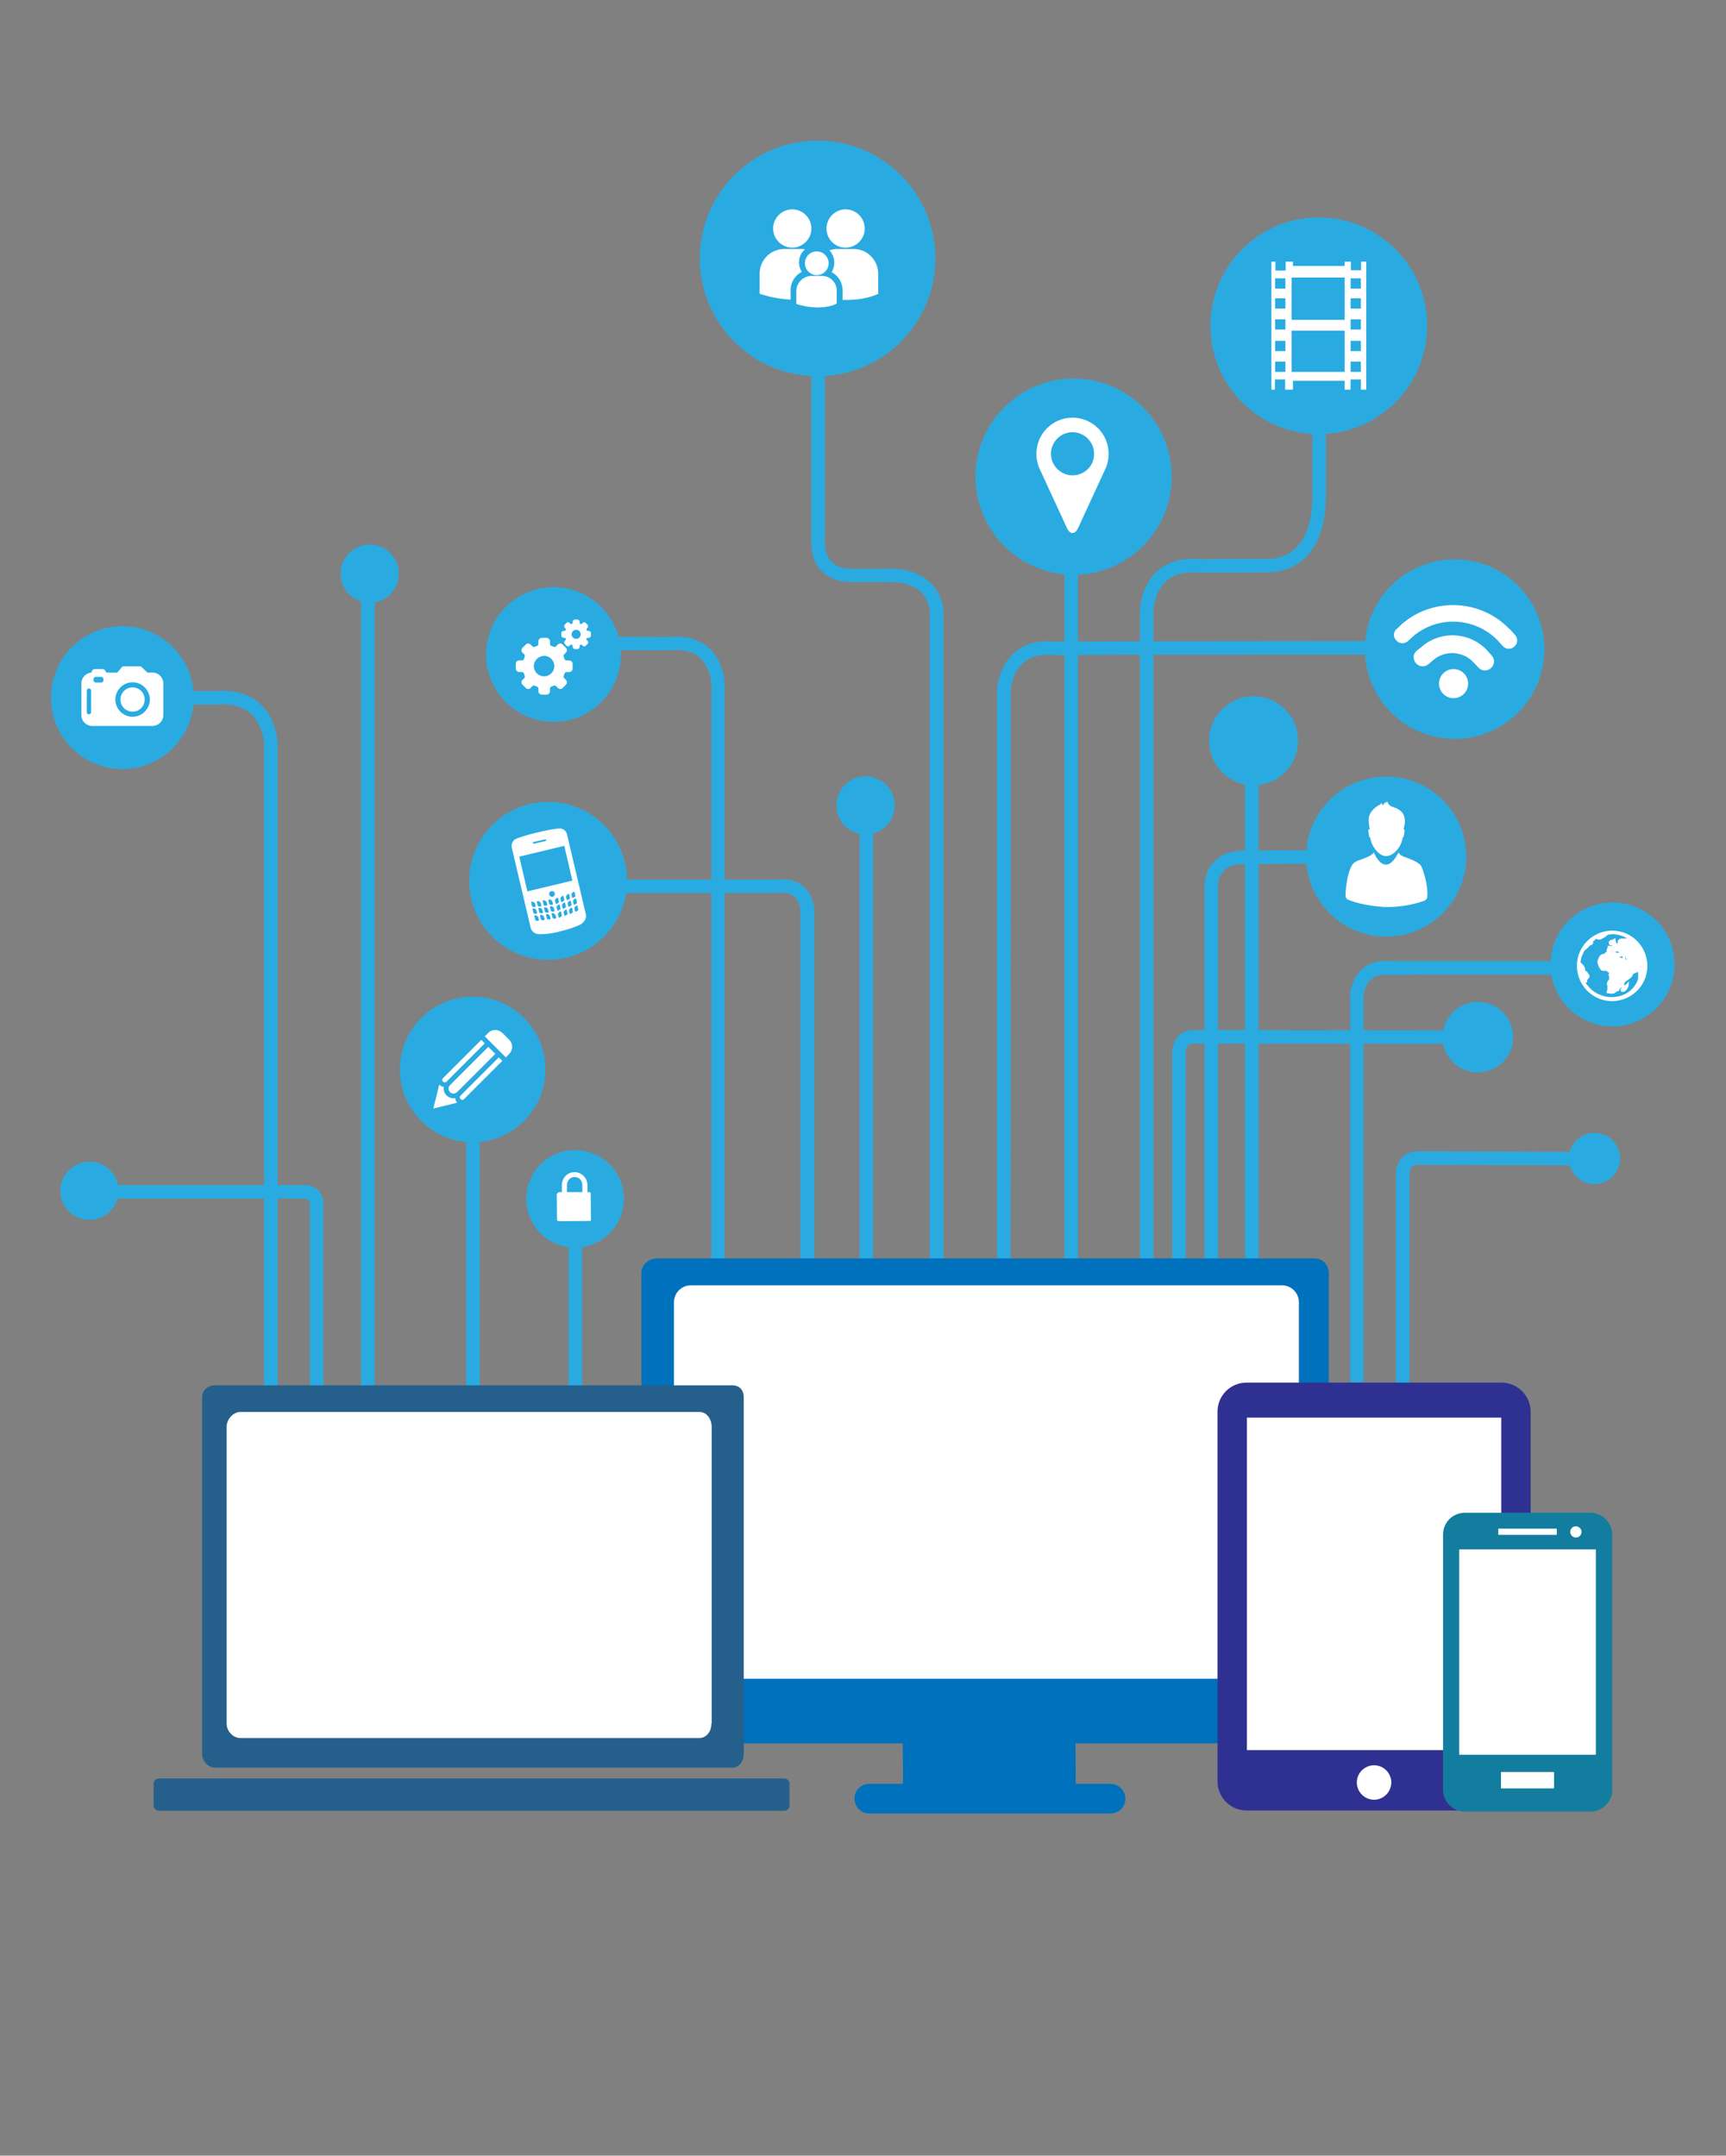 <?xml version="1.0" encoding="utf-8"?>
<!-- Generator: Adobe Illustrator 17.1.0, SVG Export Plug-In . SVG Version: 6.00 Build 0)  -->
<!DOCTYPE svg PUBLIC "-//W3C//DTD SVG 1.1//EN" "http://www.w3.org/Graphics/SVG/1.1/DTD/svg11.dtd">
<svg version="1.1" id="Capa_1" xmlns="http://www.w3.org/2000/svg" xmlns:xlink="http://www.w3.org/1999/xlink" x="0px" y="0px"
	 viewBox="0 0 640.5 800" enable-background="new 0 0 640.5 800" xml:space="preserve">
<rect x="0" y="0" width="640.5" height="800" fill="#808080" stroke="none"/>
<g>
	<path fill="#29ABE2" d="M103,519h-5V276l0,0c0,0-0.3-7.1-5.1-11.3c-3-2.6-7.3-3.7-12.6-3.2l-0.1,0L55,261.4l0-5l24.9,0.1
		c6.7-0.6,12.2,0.8,16.3,4.4c6.5,5.7,6.8,14.6,6.8,15V519z"/>
</g>
<g>
	<path fill="#29ABE2" d="M428,470h-5V227c0-0.4,0.1-9.3,6.4-15c4-3.6,9.4-5.1,16.2-4.5l25-0.1l0.1,0c0.2,0,5.5,0.3,10-3.8
		c4.2-3.9,6.3-10.5,6.3-19.6v-43h5v43c0,10.6-2.7,18.4-8,23.3c-5.7,5.3-12.5,5.1-13.6,5.1l-25,0.1l-0.1,0c-5.3-0.5-9.5,0.5-12.5,3.1
		c-4.7,4.2-4.8,11.3-4.8,11.4V470z"/>
</g>
<circle fill="#29ABE2" cx="45.4" cy="258.9" r="26.5"/>
<circle fill="#29ABE2" cx="598.4" cy="357.9" r="23"/>
<circle fill="#29ABE2" cx="548.4" cy="384.9" r="13.1"/>
<circle fill="#29ABE2" cx="303.4" cy="95.9" r="43.7"/>
<circle fill="#29ABE2" cx="489.4" cy="120.9" r="40.2"/>
<circle fill="#29ABE2" cx="203.4" cy="326.9" r="29.3"/>
<g>
	<path fill="#29ABE2" d="M302,467h-5V338l0,0c0,0-0.1-3.3-2.2-5.2c-1.3-1.2-3.2-1.6-5.7-1.4l-0.1,0l-13.3,0l-62,0l0-5l62,0l13.1,0
		c3.9-0.4,7.1,0.5,9.5,2.7c3.8,3.4,3.9,8.6,3.9,8.8V467z"/>
</g>
<path fill="#FFFFFF" d="M200.2,346.7c0.1,0,2.8,0.1,6.7-0.8c0.4-0.1,0.8-0.2,1.1-0.3c0.4-0.1,0.8-0.2,1.2-0.3
	c3.7-0.9,6.3-2.3,6.4-2.3c1.5-1.1,2.1-2.4,1.8-3.7l-7-29.7c-0.4-1.5-1.8-2.4-3.3-2.1c0,0,0,0,0,0c-0.3,0-3.1,0.3-7.5,1.4l-0.5,0.1
	c-5,1.2-7.1,2.1-7.1,2.1c-1.5,0.4-2.4,1.9-2.1,3.4l7,29.7C197.3,345.8,198.6,346.7,200.2,346.7z M197.9,337.1l0.5,0.1
	c0.3,0.1,0.6,0.4,0.7,0.8c0.1,0.4,0.2,0.7,0.2,0.7c0,0.2-0.1,0.4-0.3,0.4l-0.6,0c-0.2,0-0.4-0.2-0.5-0.4l-0.3-1.3
	C197.6,337.2,197.7,337.1,197.9,337.1z M197.4,336.2l-0.3-1.3c0-0.2,0.1-0.3,0.3-0.3l0.5,0.1c0.3,0.1,0.6,0.4,0.7,0.8
	c0.1,0.4,0.2,0.7,0.2,0.7c0,0.2-0.1,0.4-0.3,0.4l-0.6,0C197.6,336.5,197.4,336.4,197.4,336.2z M200,341.3c0,0.2-0.1,0.4-0.3,0.4
	l-0.6,0c-0.2,0-0.4-0.2-0.5-0.4l-0.3-1.3c0-0.2,0.1-0.3,0.3-0.3l0.5,0.1c0.3,0.1,0.6,0.4,0.7,0.8C199.9,341,200,341.3,200,341.3z
	 M200.1,336.9l0.5,0.1c0.3,0.1,0.6,0.4,0.7,0.8c0.1,0.4,0.2,0.7,0.2,0.7c0,0.2-0.1,0.4-0.3,0.4l-0.6,0c-0.2,0-0.4-0.2-0.5-0.4
	l-0.3-1.3C199.8,337,199.9,336.9,200.1,336.9z M199.5,336l-0.3-1.3c0-0.2,0.1-0.3,0.3-0.3l0.5,0.1c0.3,0.1,0.6,0.4,0.7,0.8
	c0.1,0.4,0.2,0.7,0.2,0.7c0,0.2-0.1,0.4-0.3,0.4l-0.6,0C199.8,336.4,199.6,336.2,199.5,336z M202.1,341.1c0,0.2-0.1,0.4-0.3,0.4
	l-0.6,0c-0.2,0-0.4-0.2-0.5-0.4l-0.3-1.3c0-0.2,0.1-0.3,0.3-0.3l0.5,0.1c0.3,0.1,0.6,0.4,0.7,0.8
	C202.1,340.8,202.1,341.1,202.1,341.1z M202.2,336.7l0.5,0.1c0.3,0.1,0.6,0.4,0.7,0.8c0.1,0.4,0.2,0.7,0.2,0.7
	c0,0.2-0.1,0.4-0.3,0.4l-0.6,0c-0.2,0-0.4-0.2-0.5-0.4l-0.3-1.3C201.9,336.7,202,336.6,202.2,336.7z M201.7,335.7l-0.3-1.3
	c0-0.2,0.1-0.3,0.3-0.3l0.5,0.1c0.3,0.1,0.6,0.4,0.7,0.8c0.1,0.4,0.2,0.7,0.2,0.7c0,0.2-0.1,0.4-0.3,0.4l-0.6,0
	C201.9,336.1,201.7,335.9,201.7,335.7z M204.3,340.8c0,0.2-0.1,0.4-0.3,0.4l-0.6,0c-0.2,0-0.4-0.2-0.5-0.4l-0.3-1.3
	c0-0.2,0.1-0.3,0.3-0.3l0.5,0.1c0.3,0.1,0.6,0.4,0.7,0.8C204.2,340.5,204.3,340.8,204.3,340.8z M204.4,336.3l0.5,0.1
	c0.3,0.1,0.6,0.4,0.7,0.8c0.1,0.4,0.2,0.7,0.2,0.7c0,0.2-0.1,0.4-0.3,0.4l-0.6,0c-0.2,0-0.4-0.2-0.5-0.4l-0.3-1.3
	C204,336.4,204.2,336.3,204.4,336.3z M203.8,335.4l-0.3-1.3c0-0.2,0.1-0.3,0.3-0.3l0.5,0.1c0.3,0.1,0.6,0.4,0.7,0.8
	c0.1,0.4,0.2,0.7,0.2,0.7c0,0.2-0.1,0.4-0.3,0.4l-0.6,0C204.1,335.8,203.8,335.6,203.8,335.4z M206.4,340.5c0,0.2-0.1,0.4-0.3,0.4
	l-0.6,0c-0.2,0-0.4-0.2-0.5-0.4l-0.3-1.3c0-0.2,0.1-0.3,0.3-0.3l0.5,0.1c0.3,0.1,0.6,0.4,0.7,0.8
	C206.4,340.2,206.4,340.5,206.4,340.5z M203.8,332c-0.1-0.6,0.2-1.1,0.8-1.3c0.6-0.1,1.1,0.2,1.3,0.8c0.1,0.6-0.2,1.1-0.8,1.3
	C204.5,332.9,203.9,332.5,203.8,332z M208.5,339.7c0,0.2-0.1,0.5-0.3,0.5l-0.5,0.3c-0.2,0.1-0.4,0-0.4-0.2c0,0-0.1-0.3-0.2-0.7
	c-0.1-0.4,0-0.8,0.3-1l0.4-0.3c0.2-0.1,0.3-0.1,0.4,0.1L208.5,339.7z M208,337.1c0,0.2-0.1,0.5-0.3,0.5l-0.5,0.3
	c-0.2,0.1-0.4,0-0.4-0.2c0,0-0.1-0.3-0.2-0.7c-0.1-0.4,0-0.8,0.3-1l0.4-0.3c0.2-0.1,0.3-0.1,0.4,0.1L208,337.1L208,337.1z
	 M207.4,334.6c0,0.2-0.1,0.5-0.3,0.5l-0.5,0.3c-0.2,0.1-0.4,0-0.4-0.2c0,0-0.1-0.3-0.2-0.7c-0.1-0.4,0-0.8,0.3-1l0.4-0.3
	c0.2-0.1,0.3-0.1,0.4,0.1L207.4,334.6L207.4,334.6z M210.6,339c0,0.2-0.1,0.5-0.3,0.5l-0.5,0.3c-0.2,0.1-0.4,0-0.4-0.2
	c0,0-0.1-0.3-0.2-0.7c-0.1-0.4,0-0.8,0.3-1l0.4-0.3c0.2-0.1,0.3-0.1,0.4,0.1L210.6,339L210.6,339z M210,336.4c0,0.2-0.1,0.5-0.3,0.5
	l-0.5,0.3c-0.2,0.1-0.4,0-0.4-0.2c0,0-0.1-0.3-0.2-0.7c-0.1-0.4,0-0.8,0.3-1l0.4-0.3c0.2-0.1,0.3-0.1,0.4,0.1L210,336.4L210,336.4z
	 M209.4,333.9c0,0.2-0.1,0.5-0.3,0.5l-0.5,0.3c-0.2,0.1-0.4,0-0.4-0.2c0,0-0.1-0.3-0.2-0.7c-0.1-0.4,0-0.8,0.3-1l0.4-0.3
	c0.2-0.1,0.3-0.1,0.4,0.1L209.4,333.9L209.4,333.9z M212.6,338.3c0,0.2-0.1,0.5-0.3,0.5l-0.5,0.3c-0.2,0.1-0.4,0-0.4-0.2
	c0,0-0.1-0.3-0.2-0.7c-0.1-0.4,0-0.8,0.3-1l0.4-0.3c0.2-0.1,0.3-0.1,0.4,0.1L212.6,338.3z M212.1,335.7c0,0.2-0.1,0.5-0.3,0.5
	l-0.5,0.3c-0.2,0.1-0.4,0-0.4-0.2c0,0-0.1-0.3-0.2-0.7c-0.1-0.4,0-0.8,0.3-1l0.4-0.3c0.2-0.1,0.3-0.1,0.4,0.1L212.1,335.7
	L212.1,335.7z M211.5,333.2c0,0.2-0.1,0.5-0.3,0.5l-0.5,0.3c-0.2,0.1-0.4,0-0.4-0.2c0,0-0.1-0.3-0.2-0.7c-0.1-0.4,0-0.8,0.3-1
	l0.4-0.3c0.2-0.1,0.3-0.1,0.4,0.1L211.5,333.2L211.5,333.2z M214.6,337.5c0,0.2-0.1,0.5-0.3,0.5l-0.5,0.3c-0.2,0.1-0.4,0-0.4-0.2
	c0,0-0.1-0.3-0.2-0.7c-0.1-0.4,0-0.8,0.3-1l0.4-0.3c0.2-0.1,0.3-0.1,0.4,0.1L214.6,337.5L214.6,337.5z M214.1,334.9
	c0,0.2-0.1,0.5-0.3,0.5l-0.5,0.3c-0.2,0.1-0.4,0-0.4-0.2c0,0-0.1-0.3-0.2-0.7c-0.1-0.4,0-0.8,0.3-1l0.4-0.3c0.2-0.1,0.3-0.1,0.4,0.1
	L214.1,334.9L214.1,334.9z M213.5,332.4c0,0.2-0.1,0.5-0.3,0.5l-0.5,0.3c-0.2,0.1-0.4,0-0.4-0.2c0,0-0.1-0.3-0.2-0.7
	c-0.1-0.4,0-0.8,0.3-1l0.4-0.3c0.2-0.1,0.3-0.1,0.4,0.1L213.5,332.4L213.5,332.4z M197.9,312.5l4.4-1c0.2,0,0.3,0.1,0.4,0.2
	c0,0.2-0.1,0.3-0.2,0.4l-4.4,1c-0.2,0-0.3-0.1-0.4-0.2C197.7,312.7,197.8,312.6,197.9,312.5z M192.7,317.9l16.7-4l3,12.9l-16.7,4
	L192.7,317.9z"/>
<circle fill="#29ABE2" cx="514.4" cy="317.9" r="29.7"/>
<circle fill="#29ABE2" cx="398.4" cy="176.9" r="36.4"/>
<g>
	<path fill="#29ABE2" d="M452,472h-5V328.3c0-0.3,0.1-5.3,4-9c2.7-2.5,6.3-3.7,10.9-3.6l47.6-0.4l0,5l-47.7,0.4l-0.1,0
		c-9-0.3-9.7,6.3-9.7,7.6V472z"/>
</g>
<path fill="#FFFFFF" d="M527.5,321.6c-0.8-1.8-5.8-3.4-5.8-3.4c-2.7-0.9-2.7-1.9-2.7-1.9c-5.2,10.3-9.2,0-9.2,0
	c-0.4,1.4-5.7,3-5.7,3c-1.6,0.6-2.2,1.5-2.2,1.5c-2.3,3.4-2.6,11.1-2.6,11.1c0,1.8,0.8,1.9,0.8,1.9c5.4,2.4,13.7,2.8,13.7,2.8
	c8.6,0.2,14.9-2.4,14.9-2.4c0.9-0.6,0.9-1,0.9-1C530.2,327.8,527.5,321.6,527.5,321.6z"/>
<path fill="#FFFFFF" d="M508.5,310.9c0.4,3.3,3.3,6.8,5.8,6.8c3,0,5.8-3.6,6.2-6.8c0.2-0.1,0.4-0.4,0.5-1.1c0,0,0.6-2.3-0.2-2
	c0.3-0.9,1.3-4.3-0.6-6.4c0,0-0.9-1.2-3-1.8c-0.1-0.1-0.2-0.1-0.2-0.2c0,0,0,0.1,0.1,0.1c-0.1,0-0.3-0.1-0.4-0.1
	c-0.1-0.1-0.2-0.2-0.4-0.4c0,0,0.1,0.1,0.3,0.4c-0.1,0-0.1,0-0.2,0c-0.1-0.1-0.2-0.3-0.4-0.5c0,0,0.1,0.1,0.1,0.3
	c-0.4-0.3-1.2-1-1.2-1.7c0,0-0.5,0.2-0.8,0.7c0.1-0.3,0.3-0.7,0.6-0.9c0,0-0.3,0.2-0.6,0.5c-0.2,0.1-0.8,0.5-0.9,1.1l-0.2-0.1
	c0.1-0.2,0.2-0.4,0.4-0.6c0,0-0.2,0.2-0.4,0.5l-0.3-0.2c0.1-0.2,0.2-0.4,0.4-0.6c0,0-0.2,0.1-0.4,0.4c0.1-0.2,0-0.5-0.6,0.3
	c0,0-3.1,1.4-4,4.2c0,0-0.5,1.3,0.2,5c-1-0.5-0.3,2-0.3,2C508,310.5,508.3,310.8,508.5,310.9z M508.4,309.6L508.4,309.6L508.4,309.6
	z M514.2,297.9c-0.2,0.2-0.3,0.5-0.3,0.8l-0.1,0C513.8,298.4,513.9,298.1,514.2,297.9z"/>
<g>
	<rect x="395" y="204" fill="#29ABE2" width="5" height="268"/>
</g>
<g>
	<rect x="319" y="307" fill="#29ABE2" width="5" height="169"/>
</g>
<g>
	<rect x="134" y="221" fill="#29ABE2" width="5" height="296"/>
</g>
<circle fill="#29ABE2" cx="175.4" cy="396.9" r="27"/>
<g>
	<rect x="173" y="406" fill="#29ABE2" width="5" height="112"/>
</g>
<circle fill="#29ABE2" cx="213.4" cy="444.9" r="18.1"/>
<g>
	<rect x="211" y="458" fill="#29ABE2" width="5" height="60"/>
</g>
<path fill="#FFFFFF" d="M398,155c-7.4,0-13.4,6-13.4,13.4c0,2,0.4,3.9,1.2,5.6l10.2,22.1c0.5,1.1,1.2,1.7,2,1.7c0.8,0,1.5-0.7,2-1.7
	l10.2-22.1c0.8-1.7,1.2-3.6,1.2-5.6C411.4,161,405.4,155,398,155z M398,176.4c-4.4,0-8-3.6-8-8c0-4.4,3.6-8,8-8s8,3.6,8,8
	C406.1,172.8,402.5,176.4,398,176.4z"/>
<g>
	<path fill="#29ABE2" d="M350,470h-5V227c0,0-0.1-4.2-3.4-7.4c-2.9-2.7-7.4-3.9-13.5-3.6l-0.1,0h-12.1c-0.8,0-6.6,0.1-10.7-3.8
		c-2.8-2.6-4.1-6.3-4.1-10.9V136h5v65.3c0,3.2,0.9,5.6,2.6,7.3c2.8,2.6,7,2.5,7.1,2.5l0.1,0H328c7.5-0.4,13.2,1.3,17.2,5.1
		c4.9,4.6,4.9,10.7,4.9,10.9V470z"/>
</g>
<g>
	<path fill="#29ABE2" d="M440,469h-5v-78.7c0-0.3,0-3.8,2.6-6.1c1.1-1,3.1-2.2,6.4-1.9l7.9,0l92.5,0.1l0,5l-92.5-0.1l-8.1,0l-0.1,0
		c-1.2-0.1-2.1,0.1-2.7,0.6c-0.8,0.7-1,2-1,2.4V469z"/>
</g>
<path fill="#FFFFFF" d="M286.9,84.8c0-3.9,3.2-7.1,7.1-7.1c3.9,0,7.1,3.2,7.1,7.1s-3.2,7.1-7.1,7.1
	C290.1,91.9,286.9,88.7,286.9,84.8z M297.5,100.9c-0.6-1-1-2.2-1-3.5c0-1.9,0.8-3.7,2.2-4.9c-0.5-0.1-1-0.1-1.6-0.1H291
	c-5,0-9.1,4.1-9.1,9.1v7.4l0,0.1l0.5,0.2c4.1,1.3,7.8,1.8,11,2v-3.4C293.3,104.8,295,102.2,297.5,100.9z M313.8,91.9
	c3.9,0,7.1-3.2,7.1-7.1s-3.2-7.1-7.1-7.1s-7.1,3.2-7.1,7.1S309.8,91.9,313.8,91.9z M316.8,92.4h-6.1c-1,0-2,0.2-2.9,0.5
	c1.1,1.2,1.8,2.8,1.8,4.6c0,1.3-0.4,2.5-1,3.5c2.5,1.3,4.1,3.9,4.1,6.9v3.4c0.6,0,1.2,0,1.7,0c6.7,0,10.6-1.9,10.9-2l0.5-0.2l0.1,0
	v-7.4C325.9,96.5,321.8,92.4,316.8,92.4z M298.7,97.7c0,2.4,2,4.4,4.4,4.4s4.4-2,4.4-4.4c0-2.4-2-4.4-4.4-4.4S298.7,95.2,298.7,97.7
	z M305,102.4h-3.8c-3.1,0-5.7,2.5-5.7,5.7v4.6l0,0.1l0.3,0.1c3,0.9,5.6,1.2,7.7,1.2c4.2,0,6.6-1.2,6.7-1.3l0.3-0.2l0,0v-4.6
	C310.6,104.9,308.1,102.4,305,102.4z"/>
<path fill="#FFFFFF" d="M189,391.1l-1.3,1.3l-7.8-7.8l1.3-1.3c1.4-1.4,3.7-1.4,5.2,0l2.6,2.6C190.4,387.3,190.4,389.6,189,391.1z
	 M170.9,406.6c-0.4,0.4-0.4,0.9,0,1.3c0.4,0.4,0.9,0.4,1.3,0l14.2-14.2l-1.3-1.3L170.9,406.6z M164.4,400.1c-0.4,0.4-0.4,0.9,0,1.3
	c0.4,0.4,0.9,0.4,1.3,0l14.2-14.2l-1.3-1.3L164.4,400.1z M181.2,388.5L167,402.7c-0.7,0.7-0.7,1.9,0,2.6c0.7,0.7,1.9,0.7,2.6,0
	l14.2-14.2L181.2,388.5z M169.6,409.1c-0.4-0.4-0.6-1-0.7-1.6c-0.2,0-0.4,0.1-0.6,0.1c-1,0-1.9-0.4-2.6-1.1
	c-0.7-0.7-1.1-1.6-1.1-2.6c0-0.2,0-0.4,0.1-0.5c-0.6-0.1-1.1-0.3-1.6-0.8c0,0-0.1-0.1-0.1-0.1l-2.2,8.9l8.9-2.2
	C169.7,409.2,169.6,409.2,169.6,409.1z"/>
<circle fill="#29ABE2" cx="33.2" cy="441.9" r="10.8"/>
<circle fill="#29ABE2" cx="321.2" cy="298.9" r="10.8"/>
<circle fill="#29ABE2" cx="137.2" cy="212.9" r="10.8"/>
<g>
	<rect x="462" y="276" fill="#29ABE2" width="5" height="193"/>
</g>
<circle fill="#29ABE2" cx="465.2" cy="274.9" r="16.5"/>
<g>
	<path fill="#29ABE2" d="M120,519h-5v-72.2c0-0.3-0.2-1.2-0.7-1.6c-0.4-0.3-1-0.5-1.9-0.4l-0.1,0l-6.4,0l-65.9,0v-5l65.9,0l6.3,0
		c2.8-0.2,4.5,0.7,5.5,1.6c2.3,2,2.3,4.9,2.3,5.2V519z"/>
</g>
<g>
	<path fill="#29ABE2" d="M375,477h-5V256.1c0-0.4,0.4-8.6,6.4-13.9c3.8-3.3,8.8-4.7,15-4.1l22.7-0.1l109-0.1l0,5l-109,0.1l-22.9,0.1
		l-0.1,0c-4.8-0.5-8.6,0.5-11.3,2.8c-4.4,3.8-4.7,10.2-4.7,10.2L375,477z"/>
</g>
<circle fill="#29ABE2" cx="539.8" cy="240.9" r="33.3"/>
<g>
	<g>
		<circle fill="#FFFFFF" cx="539.4" cy="253.7" r="5.4"/>
		<path fill="#FFFFFF" d="M527.1,240.4c0.1-0.1,0.2-0.1,0.3-0.2l0.2-0.2c0,0,0.1-0.1,0.1-0.1c7.1-6,17.7-5.4,24.1,1.4l0.7,0.8l1,1.1
			c1.3,1.4,1.2,3.5-0.2,4.7c-1.4,1.3-3.5,1.2-4.7-0.2l-1.8-1.9c-4-4.3-10.9-4.6-15.2-0.6l-1.4,1.2c-1.3,1.2-3.4,1.2-4.7-0.2
			c-0.6-0.6-0.9-1.5-0.9-2.4c0-0.9,0.4-1.7,1.1-2.3L527.1,240.4z"/>
		<path fill="#FFFFFF" d="M518.2,233.5l1.2-1.1c0,0,0,0,0,0l0.9-0.9c0.2-0.1,0.3-0.3,0.5-0.4c11.6-9.5,28.8-8.6,39.3,2.3
			c0.1,0.1,0.1,0.1,0.2,0.1l1.9,2.1c1.1,1.2,1.1,3.2-0.2,4.3c-1.2,1.2-3.2,1.1-4.3-0.1l-1.9-2.1c0,0,0,0,0,0
			c-8.5-8.8-22.5-9.4-31.7-1.3l-1.6,1.5c-1.2,1.1-3.2,1.1-4.3-0.2C516.9,236.5,517,234.6,518.2,233.5z"/>
	</g>
</g>
<circle fill="#29ABE2" cx="205.4" cy="242.9" r="25"/>
<g>
	<path fill="#29ABE2" d="M269,468h-5V253.9c0,0-0.2-6.1-4.3-9.8c-2.5-2.3-6.2-3.2-10.8-2.7l-0.1,0l-22.3-0.1l0-5l22,0.1
		c6-0.6,10.9,0.8,14.5,4c5.7,5.1,5.9,13.1,5.9,13.5V468z"/>
</g>
<path fill="#FFFFFF" d="M218.8,442.4l-0.8,0l0-2.5c0-2.7-2.1-4.9-4.8-4.9c-2.7,0-4.7,2.2-4.7,4.9l0,2.5l-0.9,0c-0.4,0-1,0.5-1,0.9
	l0.1,9.4c0,0.4,0.6,0.5,1,0.5l11.2-0.1c0.4,0,0.4-0.1,0.4-0.5l-0.1-9.4C219.3,442.9,219.2,442.4,218.8,442.4z M216.1,442.4l-5.7,0
	l0-2.5c0-1.7,1.1-3.1,2.8-3.1c1.7,0,2.9,1.3,2.9,3L216.1,442.4z"/>
<g>
	<g>
		<g>
			<path fill="#FFFFFF" d="M49.2,255.1c-2.5,0-4.5,2-4.5,4.5c0,2.5,2,4.5,4.5,4.5c2.5,0,4.5-2,4.5-4.5
				C53.7,257.1,51.7,255.1,49.2,255.1z"/>
		</g>
		<g>
			<path fill="#FFFFFF" d="M56.6,249.6h-1.9l-2.4-2.3h-6.8l-2,2.3h-4.1c-0.2-0.8-0.7-1.3-1.3-1.3h-2.9c-0.6,0-1.1,0.5-1.3,1.3
				c-2.1,0.2-3.7,1.9-3.7,4v11.8c0,2.2,1.8,4,4,4h22.4c2.2,0,4-1.8,4-4v-11.8C60.6,251.4,58.8,249.6,56.6,249.6z M33.8,264.3
				c0,0.4-0.3,0.8-0.8,0.8c-0.4,0-0.8-0.3-0.8-0.8v-8c0-0.4,0.3-0.8,0.8-0.8c0.4,0,0.8,0.3,0.8,0.8V264.3z M38.4,252.5
				c0,0.4-0.4,0.8-0.8,0.8h-2.1c-0.4,0-0.8-0.4-0.8-0.8v-0.5c0-0.4,0.4-0.8,0.8-0.8h2.1c0.4,0,0.8,0.4,0.8,0.8V252.5z M49.2,266
				c-3.5,0-6.4-2.9-6.4-6.4c0-3.5,2.9-6.4,6.4-6.4c3.5,0,6.4,2.9,6.4,6.4C55.6,263.1,52.7,266,49.2,266z"/>
		</g>
	</g>
</g>
<g>
	<g>
		<path fill="#FFFFFF" d="M191.4,246.4v1.7c0,0.7,0.6,1.3,1.3,1.3h1c0.3,0,0.6,0.2,0.7,0.5c0.1,0.3,0.2,0.5,0.3,0.8
			c0.1,0.3,0.1,0.7-0.1,0.9l-0.7,0.7c-0.5,0.5-0.5,1.3,0,1.8l1.2,1.2c0.2,0.2,0.6,0.4,0.9,0.4c0.3,0,0.7-0.1,0.9-0.4l0.7-0.7
			c0.1-0.1,0.3-0.2,0.5-0.2c0.1,0,0.3,0,0.4,0.1c0.3,0.1,0.5,0.2,0.8,0.3c0.3,0.1,0.5,0.4,0.5,0.7v1c0,0.7,0.6,1.3,1.3,1.3h1.7
			c0.7,0,1.3-0.6,1.3-1.3v-1c0-0.3,0.2-0.6,0.5-0.7c0.3-0.1,0.5-0.2,0.8-0.3c0.1-0.1,0.2-0.1,0.4-0.1c0.2,0,0.4,0.1,0.5,0.2l0.7,0.7
			c0.2,0.2,0.6,0.4,0.9,0.4s0.7-0.1,0.9-0.4l1.2-1.2c0.5-0.5,0.5-1.3,0-1.8l-0.7-0.7c-0.2-0.2-0.2-0.6-0.1-0.9
			c0.1-0.3,0.2-0.5,0.3-0.8c0.1-0.3,0.4-0.5,0.7-0.5h1c0.7,0,1.3-0.6,1.3-1.3v-1.7c0-0.7-0.6-1.3-1.3-1.3h-1c-0.3,0-0.6-0.2-0.7-0.5
			c-0.1-0.3-0.2-0.5-0.3-0.8c-0.1-0.3-0.1-0.7,0.1-0.9l0.7-0.7c0.2-0.2,0.4-0.6,0.4-0.9c0-0.3-0.1-0.7-0.4-0.9l-1.2-1.2
			c-0.2-0.2-0.6-0.4-0.9-0.4c-0.3,0-0.7,0.1-0.9,0.4l-0.7,0.7c-0.1,0.1-0.3,0.2-0.5,0.2c-0.1,0-0.3,0-0.4-0.1
			c-0.3-0.1-0.5-0.2-0.8-0.3c-0.3-0.1-0.5-0.4-0.5-0.7v-1c0-0.7-0.6-1.3-1.3-1.3h-1.7c-0.7,0-1.3,0.6-1.3,1.3v1
			c0,0.3-0.2,0.6-0.5,0.7c-0.3,0.1-0.5,0.2-0.8,0.3c-0.1,0.1-0.2,0.1-0.4,0.1c-0.2,0-0.4-0.1-0.5-0.2l-0.7-0.7
			c-0.2-0.2-0.6-0.4-0.9-0.4c-0.3,0-0.7,0.1-0.9,0.4l-1.2,1.2c-0.5,0.5-0.5,1.3,0,1.8l0.7,0.7c0.2,0.2,0.2,0.6,0.1,0.9
			c-0.1,0.3-0.2,0.5-0.3,0.8c-0.1,0.3-0.4,0.5-0.7,0.5h-1C191.9,245.1,191.4,245.7,191.4,246.4z M201.9,243.4c2.1,0,3.8,1.7,3.8,3.8
			c0,2.1-1.7,3.8-3.8,3.8s-3.8-1.7-3.8-3.8C198.1,245.1,199.9,243.4,201.9,243.4z"/>
		<path fill="#FFFFFF" d="M210,237.2c0,0.1,0,0.2,0,0.2l-0.4,0.4c-0.3,0.3-0.3,0.9,0,1.2l0.6,0.6c0.2,0.2,0.4,0.3,0.6,0.3
			c0.2,0,0.4-0.1,0.6-0.3l0.4-0.4c0,0,0,0,0.1,0c0,0,0.1,0,0.1,0c0.1,0.1,0.3,0.1,0.4,0.2c0.1,0,0.1,0.1,0.1,0.1v0.5
			c0,0.5,0.4,0.9,0.9,0.9h0.8c0.5,0,0.9-0.4,0.9-0.9v-0.5c0,0,0.1-0.1,0.1-0.1c0.1-0.1,0.3-0.1,0.4-0.2c0,0,0.1,0,0.1,0
			c0.1,0,0.1,0,0.1,0l0.4,0.4c0.2,0.2,0.4,0.3,0.6,0.3c0.2,0,0.4-0.1,0.6-0.3l0.6-0.6c0.2-0.2,0.3-0.4,0.3-0.6
			c0-0.2-0.1-0.4-0.3-0.6l-0.4-0.4c0,0,0-0.1,0-0.2c0.1-0.1,0.1-0.3,0.2-0.4c0-0.1,0.1-0.1,0.1-0.1h0.5c0.5,0,0.9-0.4,0.9-0.9V235
			c0-0.5-0.4-0.9-0.9-0.9h-0.5c0,0-0.1-0.1-0.1-0.1c-0.1-0.1-0.1-0.3-0.2-0.4c0-0.1,0-0.2,0-0.2l0.4-0.4c0.3-0.3,0.3-0.9,0-1.2
			l-0.6-0.6c-0.2-0.2-0.4-0.3-0.6-0.3c-0.2,0-0.4,0.1-0.6,0.3l-0.4,0.4c0,0,0,0-0.1,0c0,0-0.1,0-0.1,0c-0.1-0.1-0.3-0.1-0.4-0.2
			c-0.1,0-0.1-0.1-0.1-0.1v-0.5c0-0.5-0.4-0.9-0.9-0.9h-0.8c-0.5,0-0.9,0.4-0.9,0.9v0.5c0,0-0.1,0.1-0.1,0.1
			c-0.1,0.1-0.3,0.1-0.4,0.2c0,0-0.1,0-0.1,0c-0.1,0-0.1,0-0.1,0l-0.4-0.4c-0.2-0.2-0.4-0.3-0.6-0.3c-0.2,0-0.4,0.1-0.6,0.3
			l-0.6,0.6c-0.3,0.3-0.3,0.9,0,1.2l0.4,0.4c0,0,0,0.1,0,0.2c-0.1,0.1-0.1,0.3-0.2,0.4c0,0.1-0.1,0.1-0.1,0.1h-0.5
			c-0.5,0-0.9,0.4-0.9,0.9v0.8c0,0.5,0.4,0.9,0.9,0.9h0.5c0,0,0.1,0.1,0.1,0.1C209.9,236.9,209.9,237.1,210,237.2z M213.8,233.7
			c0.9,0,1.7,0.8,1.7,1.7c0,0.9-0.8,1.7-1.7,1.7c-0.9,0-1.7-0.8-1.7-1.7C212.1,234.5,212.9,233.7,213.8,233.7z"/>
	</g>
</g>
<circle fill="#29ABE2" cx="591.7" cy="429.9" r="9.5"/>
<g>
	<path fill="#29ABE2" d="M523,514h-5v-78.7c0-0.4,0.1-3.8,2.7-6.1c1.1-1,3.2-2.2,6.5-1.9l7.9,0l55.1,0.2l0,5l-55-0.2l-8.2,0l-0.1,0
		c-1.2-0.1-2.2,0.1-2.8,0.6c-0.8,0.7-1.1,2-1.1,2.5V514z"/>
</g>
<g>
	<path fill="#29ABE2" d="M506,513h-5l0-143.8c0-0.2,0.3-5.9,4.5-9.6c2.7-2.3,6.2-3.3,10.4-2.9l14.8,0l71.6,0l0,5l-71.6,0l-15,0.1
		l-0.1,0c-2.9-0.3-5.2,0.3-6.8,1.7c-2.4,2.1-2.8,5.6-2.8,6V513z"/>
</g>
<path fill="#FFFFFF" d="M602.3,346c-6.8-2.2-14.2,1.5-16.5,8.4c-2.2,6.8,1.5,14.2,8.4,16.5c6.8,2.2,14.2-1.5,16.5-8.4
	C612.9,355.6,609.1,348.2,602.3,346z M603.3,355c0,0.3,0.1,0.6,0.2,0.9l0.1,0.2c0,0.1,0.1,0.1,0.1,0.2c-0.1-0.1-0.3-0.2-0.5-0.3l0-1
	C603.1,354.9,603.2,354.9,603.3,355z M602,354.8l0.2,0.6l0,0l-0.2,0.1c-0.1,0.1-0.9-0.2-1.2-0.4c0,0,0-0.1,0-0.2l0.1,0.2l0.2,0
	C601.5,355.1,601.8,355,602,354.8z M594.6,369.5c-2.6-0.8-4.7-2.5-6.2-4.8c0.1,0,0.2-0.1,0.3-0.1l0.3-0.1l0-0.8l0.7-0.9l0.1-0.2
	c0.1-0.4,0.1-0.9-0.3-1.1c0,0-0.1-0.3-0.2-0.4c-0.2-0.2-0.3-0.5-0.5-0.6c0,0,0,0,0,0c0,0-0.2,0-0.2-0.1c0-0.1-0.1-0.1-0.2-0.1
	c0,0-0.1-0.1-0.1-0.1c0-0.1-0.1-0.3-0.1-0.6c0-0.2,0-0.4-0.3-0.9c-0.1-0.3-0.2-0.4-0.4-0.6l-0.1-0.1c-0.1-0.1-0.1-0.1-0.2-0.2
	c-0.1-0.1-0.2-0.2-0.3-0.3c-0.1-0.1-0.2-0.2-0.3-0.3c0-0.1-0.1-0.1-0.1-0.2c0.1-0.7,0.3-1.5,0.5-2.2l0-0.1c0.2-0.2,0.5-0.7,0.5-1
	c0-0.1,0.1-0.2,0.2-0.3c0.1-0.2,0.2-0.4,0.2-0.5c0-0.1,0.3-0.3,0.4-0.4c0.2-0.1,0.3-0.2,0.4-0.3c0.1-0.1,0.4-0.4,0.6-0.5l0.3-0.3
	c0.1-0.1,0.3-0.3,0.3-0.5c0.3-0.1,0.7-0.2,0.8-0.3c0.1,0,0.7-0.4,0.5-1.4c0,0,0.2,0,0.2,0c0.1-0.1,0.3-0.1,0.4-0.3l0,0
	c0.1-0.3,0.3-0.5,0.6-0.4l0.2,0.1c0.1,0,0.2-0.1,0.2-0.1l0.4,0.2l1-0.1l0.2-0.2c0,0,0.1-0.1,0.4-0.2c0.3-0.1,0.5-0.2,0.7-0.4
	l-0.3-0.4l0.4,0.4c0.1,0,0.3-0.4,0.7-0.6c0.5-0.2,0.8-0.5,0.7-0.5l0.2,0.1l0.1,0.1c0.1,0,0.3-0.1,0.5-0.2c2.1-0.1,4.3,0.5,6.1,1.6
	c-0.3-0.1-0.5,0-1,0c-0.1,0-0.2,0-0.3,0c-0.1,0-0.2,0-0.4,0c-0.1,0-0.3,0-0.3,0c-0.3-0.1-0.7,0.1-1.1,0.3c-0.5,0.4-0.5,0.8-0.5,1
	l0.1,0.4l0.1,0c-0.2-0.1-0.4,0.2-0.6,0.2l-0.3-0.8l-0.1-1.2l-1.1,0.4l-0.1,0.4l-0.5-0.3l-0.9,0.9l0.4,1.3l0.4-0.2l0,0.1l0.5,0
	c0,0.1-0.1,0.2-0.1,0.3l-1.5-0.1l0,0.5c0,0.1-0.1,0.3-0.1,0.3c-0.4,0.7-0.3,1-0.3,1.1l0.1,0.2c-0.2,0.1-0.4,0.3-0.5,0.4
	c-0.1,0.1-0.3,0.2-0.4,0.4c-0.1,0-0.2,0.1-0.3,0.1l-0.1,0c-0.4,0.1-0.8,0.2-1,0.4c-0.3,0.3-0.5,0.5-0.6,0.7
	c-0.1,0.2-0.2,0.5-0.3,0.8c0,0.1-0.1,0.2-0.1,0.2c-0.1,0.2-0.1,0.3-0.2,0.6c-0.1,0.5,0.3,1.6,0.3,1.6c0.1,0.3,0.3,0.7,0.5,1
	c0.1,0.1,0.3,0.4,0.3,0.4c0.1,0.3,0.5,0.6,1,0.6c0.1,0,0.3,0,0.4,0c0.2,0,0.5,0,0.8,0c0.1,0,0.1,0,0.2,0c0.1,0.4,0.4,0.6,0.8,0.6
	l0,0c0,0.1,0,0.2,0,0.2c0,0.1,0,0.1-0.1,0.3c-0.1,0.2-0.2,0.5,0,0.8c0,0.1,0.1,0.2,0.1,0.2c0,0,0.1,0.1,0.1,0.1
	c-0.1,0.2-0.1,0.6-0.1,0.8c0,0.1,0,0.2,0,0.2c-0.2,0.2-0.5,0.6-0.5,0.7c-0.3,0.5-0.3,0.7-0.3,0.8c0,0.3,0.1,0.6,0.2,0.9
	c0,0,0,0.1,0,0.2c0,0.1,0,0.3,0,0.5c0,0.1,0,0.4,0,0.5l-0.1,0.4l-0.3,1l0.6,0.1c0,0,1,0.2,1.2,0.2c0.2,0,1.1-0.1,1.4-0.3
	c0.2-0.1,0.3-0.2,0.3-0.3c0.1-0.1,0.1-0.1,0.1-0.1c0.3-0.1,0.8-0.3,0.8-0.3l0.3-0.1l0.2-0.7l0.5-0.4l0.4-0.2
	c-0.1,0.1-0.3,0.3-0.4,0.5c-0.1,0.2-0.2,0.5-0.1,0.8l0.2,0.2l0.2,0.1l0.2,0.1c0.2,0,0.4,0,0.6-0.1c0.1,0,0.1,0,0.1,0
	c0.3-0.1,0.7-0.5,0.9-0.7l0.4-0.6c0.1-0.2,0.3-0.5,0.3-0.7c0.1-0.2,0.1-0.4,0.1-0.4l0.1-1.4l-1.4,1.4c-0.1,0-0.3,0-0.4,0.1
	c0-0.1,0-0.1,0-0.2c0-0.1,0.1-0.5,0.2-0.9c0.1-0.1,0.2-0.2,0.3-0.3c0.1-0.1,0.2-0.2,0.3-0.2c0.1-0.1,0.1-0.1,0.2-0.2
	c0.3-0.1,0.6-0.3,0.8-0.5l0.1-0.1c0.2-0.1,0.5-0.4,0.6-0.5c0.2-0.1,0.4-0.4,0.5-0.6l0.4-0.7l-0.6-0.1c0.1,0,0.2,0,0.2,0
	c0,0,0.1,0,0.2,0c0.3-0.1,0.6-0.1,0.7-0.2l0.3-0.1c0.3-0.1,0.6-0.2,0.8-0.5c0,0.1,0.1,0.1,0.1,0.2c0,0,0.1,0.2,0.1,0.3
	c0,0.2,0,0.6,0,0.7c0,0.1,0,0.3,0,0.5c0,0.1,0,0.3,0,0.3c0,0.1-0.1,0.5,0,0.7C606.2,368.6,600.2,371.3,594.6,369.5z M600,353.6
	C600,353.6,599.9,353.6,600,353.6c-0.1,0-0.2-0.1-0.3-0.2l-0.1-0.1l-0.1,0c0,0-0.1,0-0.2,0c0,0,0,0,0,0c0.1,0,0.1-0.1,0.2-0.1
	c0.3,0,0.4-0.1,0.5-0.1c0.1,0,0.3,0,0.4,0l0.2,0.2c0,0.1,0.1,0.2,0.2,0.3L600,353.6L600,353.6z"/>
<g>
	<path fill="#0071BC" d="M487.6,467H244.1c-3.3,0-6.1,2.2-6.1,5.6v168c0,3.3,2.7,6.4,6.1,6.4H335c0,0,0.1,15,0.1,15h-12.5
		c-3.1,0-5.5,2.4-5.5,5.5s2.5,5.5,5.5,5.5h89.5c3.1,0,5.5-2.4,5.5-5.5c0-3.1-2.5-5.5-5.5-5.5h-12.9c0,0-0.1-15-0.1-15h88.5
		c3.3,0,5.5-3.1,5.5-6.4v-168C493,469.2,490.9,467,487.6,467z"/>
	<path fill="#FFFFFF" d="M482,616.7c0,3.5-2.8,6.3-6.3,6.3H256.4c-3.5,0-6.3-2.8-6.3-6.3V483.3c0-3.5,2.8-6.3,6.3-6.3h219.3
		c3.5,0,6.3,2.8,6.3,6.3V616.7z"/>
</g>
<path fill="#25608C" d="M271.7,514.1H79.8c-2.6,0-4.8,1.8-4.8,4.4v132.4c0,2.6,2.2,5.1,4.8,5.1h191.9c2.6,0,4.3-2.4,4.3-5.1V518.5
	C276,515.8,274.3,514.1,271.7,514.1z"/>
<path fill="#FFFFFF" d="M264,639.6c0,2.9-1.8,5.4-4.5,5.4H89.2c-2.7,0-5.1-2.5-5.1-5.4v-110c0-2.9,2.4-5.6,5.1-5.6h170.4
	c2.7,0,4.5,2.7,4.5,5.6V639.6z"/>
<path fill="#25608C" d="M293,670c0,1.1-0.9,2-2,2H59c-1.1,0-2-0.9-2-2v-8c0-1.1,0.9-2,2-2h232c1.1,0,2,0.9,2,2V670z"/>
<g>
	<path fill="#2E3192" d="M557.2,513.1h-94.6c-6,0-10.8,4.8-10.8,10.8v137.2c0,5.9,4.8,10.8,10.8,10.8h94.6c5.9,0,10.8-4.8,10.8-10.8
		V523.9C568,517.9,563.1,513.1,557.2,513.1z"/>
	<path fill="#FFFFFF" d="M509.9,667.9c-3.5,0-6.4-2.9-6.4-6.4c0-3.5,2.9-6.4,6.4-6.4c3.5,0,6.4,2.9,6.4,6.4
		C516.3,665,513.4,667.9,509.9,667.9z"/>
	<rect x="462.7" y="526.1" fill="#FFFFFF" width="94.4" height="123.4"/>
</g>
<path fill="#137D9F" d="M590.2,561.4h-46.6c-4.5,0-8.1,3.6-8.1,8.1v94.7c0,4.4,3.6,8.1,8.1,8.1h46.6c4.5,0,8.1-3.6,8.1-8.1v-94.7
	C598.2,565,594.6,561.4,590.2,561.4z"/>
<rect x="541.5" y="575" fill="#FFFFFF" width="50.7" height="76.2"/>
<polygon fill="#FFFFFF" points="577.7,569.6 556,569.6 556,567.3 577.7,567.3 577.7,569.6 "/>
<path fill="#FFFFFF" d="M586.9,568.5c0,1.1-0.9,2.1-2.1,2.1c-1.1,0-2.1-0.9-2.1-2.1c0-1.1,0.9-2.1,2.1-2.1
	C586,566.5,586.9,567.4,586.9,568.5z"/>
<rect x="557" y="657.6" fill="#FFFFFF" width="19.7" height="6.1"/>
<g>
	<path fill="#FFFFFF" d="M505.1,97.1v3.2h-3.8v-3.2H499v1.6h-19.2v-1.6h-2.7v3.3h-3.8v-3.3h-1.5v2.6v2.3V138v2.3v4.3h1.3v-3.8h3.8
		v3.8h2.9v-3.3H499v3.3h2.2v-3.8h3.8v3.8h2v-4.3V138V102v-2.3v-2.6H505.1z M477,138h-3.8v-3.8h3.8V138z M477,130.3h-3.8v-3.8h3.8
		V130.3z M477,122.3h-3.8v-3.8h3.8V122.3z M477,114.5h-3.8v-3.8h3.8V114.5z M477,107.1h-3.8v-3.8h3.8V107.1z M499,138h-19.7v-15.3
		H499V138L499,138z M499,118.7h-19.7V103H499V118.7L499,118.7z M505,138h-3.8v-3.8h3.8V138z M505,130.3h-3.8v-3.8h3.8V130.3z
		 M505,122.3h-3.8v-3.8h3.8V122.3z M505,114.5h-3.8v-3.8h3.8V114.5z M505,107.1h-3.8v-3.8h3.8V107.1z"/>
</g>
</svg>
